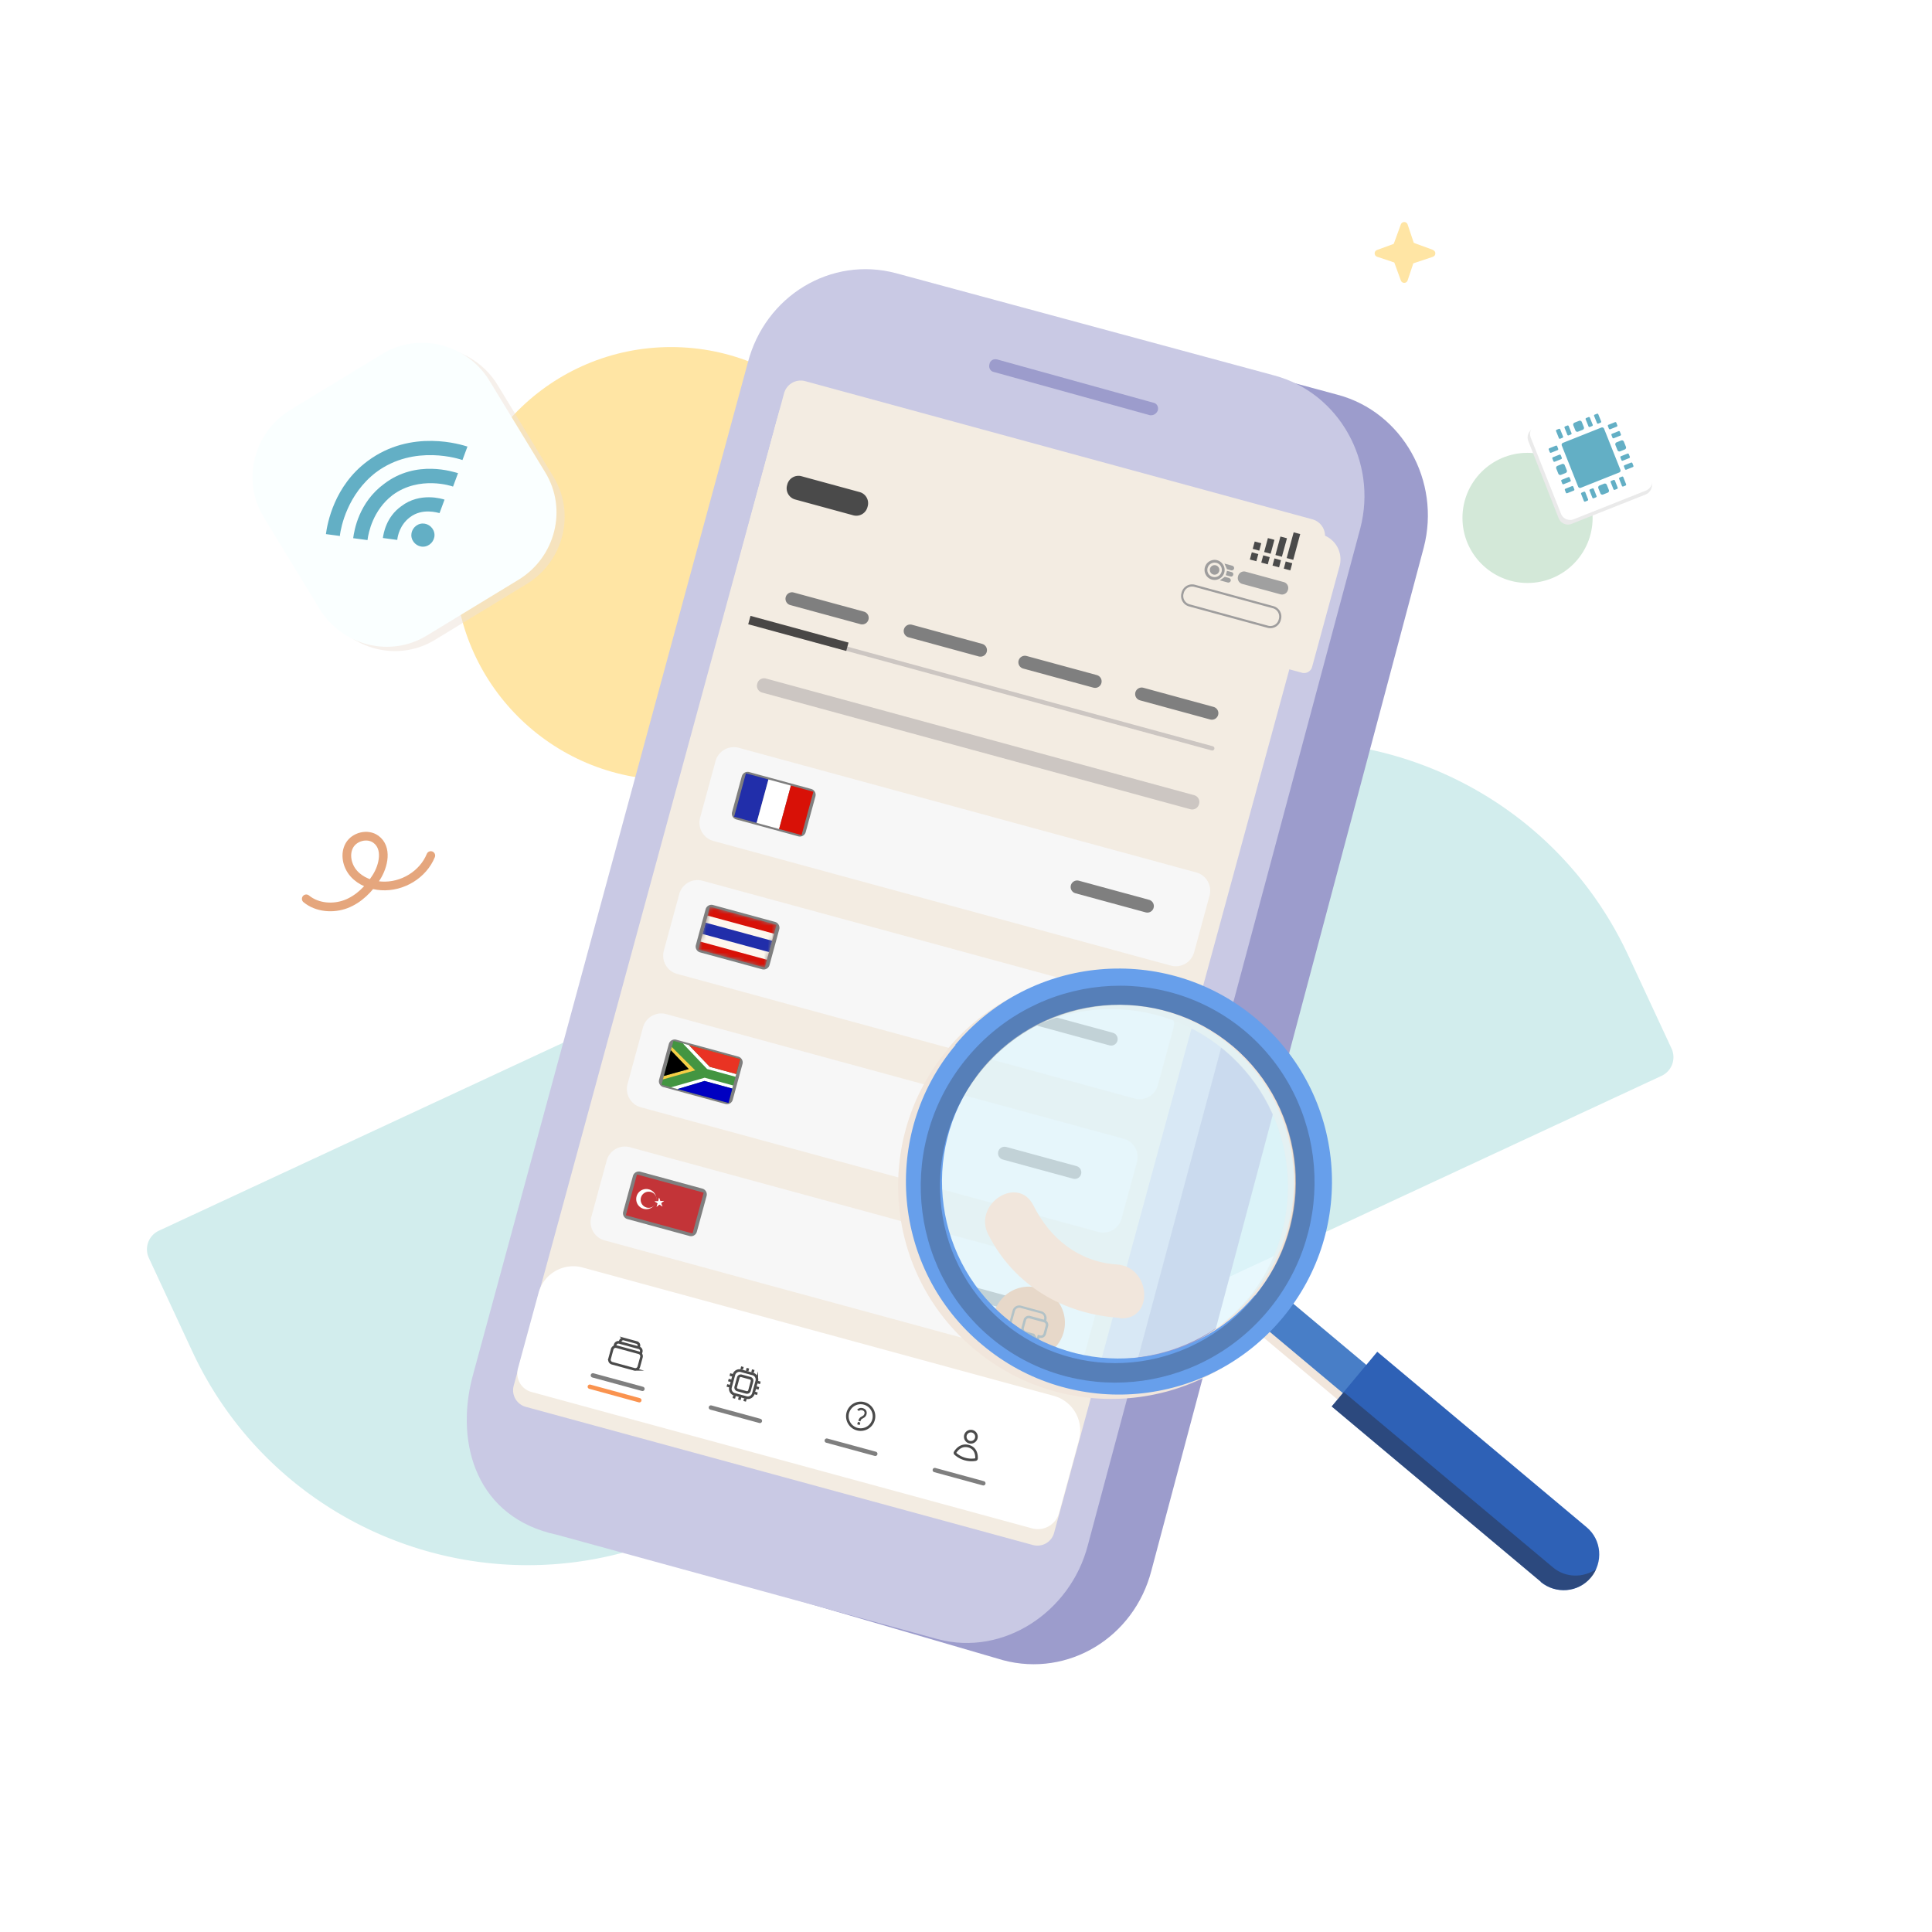 <svg xmlns="http://www.w3.org/2000/svg" width="502" height="502" fill="none" viewBox="0 0 502 502"><path fill="#D2EDED" d="M295.424 201.612c48.124-22.37 105.273-1.5 127.643 46.624l11.258 24.209a5.35 5.35 0 0 1-2.594 7.096L177.583 397.708c-48.124 22.37-105.273 1.501-127.643-46.624l-11.258-24.209c-1.241-2.673-.08-5.843 2.594-7.095l254.136-118.168z"/><path fill="#FFE5A4" d="M174.369 202.673c31.064 0 56.246-25.183 56.246-56.247s-25.182-56.247-56.246-56.247-56.247 25.183-56.247 56.247 25.182 56.247 56.247 56.247"/><path fill="#9C9CCC" d="m260.645 431.382-100.93-29.455c-16.741-4.49-26.815-22.347-22.325-39.664l67.663-264.435c4.489-17.44 21.648-27.808 38.535-23.318l104.033 28.078c16.74 4.49 26.814 22.348 22.324 39.664L299.18 408.064c-4.489 17.44-21.648 27.807-38.535 23.318"/><path fill="#C9C9E4" d="m243.757 425.933-99.08-27.153c-20.644-4.388-26.465-23.352-21.975-40.803l71.589-263.68c4.489-17.44 21.648-27.807 38.535-23.306l98.313 26.578c16.741 4.489 26.826 22.347 22.325 39.663l-70.799 264.244c-4.49 17.44-22.02 28.947-38.896 24.446z"/><path fill="#9C9CCC" d="M299.203 107.89c.676 0 1.365-.552 1.635-1.229.271-.948-.27-1.907-1.229-2.042l-40.476-11.213c-.948-.27-1.907.27-2.042 1.23-.271.947.271 1.906 1.23 2.041l40.475 11.213h.418z"/><path fill="#F1EAE0" d="m336.678 138.721-128.862-34.88a4.357 4.357 0 0 0-5.358 3.079l-68.193 252.455a4.375 4.375 0 0 0 3.079 5.37l128.862 34.881a4.376 4.376 0 0 0 5.37-3.08l68.193-252.466a4.375 4.375 0 0 0-3.08-5.37z"/><path fill="#F1EAE0" d="m209.903 104.393 124.699 33.753c3.475.936 5.539 4.535 4.603 8.021l-9.341 34.587-137.311-37.159 9.341-34.588c.936-3.485 4.535-5.55 8.009-4.602z"/><path stroke="#C8C8C8" stroke-linecap="round" stroke-linejoin="round" stroke-width=".564" d="m292.254 255.321 1.354 2.357-2.392 1.467M288.553 270.087l1.354 2.347-2.391 1.477M284.583 284.82l1.343 2.358-2.381 1.478M280.578 299.632l1.342 2.346-2.38 1.478M276.517 314.681l1.354 2.346-2.392 1.478"/><path fill="#EEE2D8" d="M101.381 93.113 77.545 107.62c-9.544 5.843-12.736 18.342-6.893 27.886l14.507 23.848c5.855 9.544 18.343 12.736 27.887 6.881l23.848-14.507c9.543-5.843 12.736-18.343 6.881-27.886l-14.507-23.848c-5.855-9.544-18.343-12.736-27.887-6.882" opacity=".5" style="mix-blend-mode:multiply"/><path fill="#FAFFFF" d="m99.283 92.007-23.848 14.507c-9.544 5.844-12.736 18.343-6.892 27.887l14.507 23.836c5.855 9.544 18.342 12.736 27.886 6.881l23.837-14.507c9.543-5.843 12.736-18.342 6.892-27.886l-14.507-23.837c-5.843-9.543-18.343-12.736-27.886-6.892z"/><path fill="#63AFC5" d="m88.408 139.274-3.723-.496c.373-2.798 2.132-12.522 10.796-18.952 11.439-8.562 24.615-4.208 25.98-3.791l-1.297 3.497c-.564-.191-12.477-4.252-22.46 3.193-7.378 5.663-9.093 14.09-9.397 16.414z"/><path fill="#63AFC5" d="m95.493 140.334-3.723-.496c.282-2.098 1.467-9.284 8.032-14.112 8.438-6.464 18.174-3.046 19.212-2.787l-1.298 3.497c-.338-.158-8.742-2.933-15.692 2.189-5.144 3.937-6.283 9.837-6.497 11.473z"/><path fill="#63AFC5" d="m103.209 140.289-3.723-.496c.158-1.162.846-5.46 4.772-8.258 4.873-3.734 10.683-1.906 11.247-1.714l-1.297 3.497c-.463-.068-4.434-1.422-7.728 1.105-2.639 2.019-3.136 4.919-3.226 5.618l-.034.237z"/><path fill="#63AFC5" d="M110.564 141.97c1.591-.383 2.64-2.019 2.256-3.61-.383-1.59-2.019-2.639-3.61-2.256-1.59.384-2.639 2.019-2.256 3.61.384 1.591 2.019 2.64 3.61 2.256"/><path stroke="#E5A67D" stroke-linecap="round" stroke-linejoin="round" stroke-width="2.256" d="M79.575 233.548c2.843 2.336 6.995 2.629 10.345 1.354 3.339-1.286 5.945-3.948 7.851-6.915 1.94-3.035 2.933-7.705-.101-9.916-2.177-1.591-5.562-.688-6.859 1.557s-.677 5.324 1.106 7.344c1.782 2.019 4.512 3.057 7.186 3.215 5.46.338 10.829-2.956 12.837-7.886"/><path fill="#FFE5A4" d="m372.36 64.933-4.49-1.636-.53-.226-.102-.293-1.489-4.456c-.282-.835-1.455-.846-1.76-.022l-1.635 4.49-.237.586-4.321 1.58c-.835.304-.812 1.477.023 1.76l4.456 1.488.079.192 1.635 4.49c.305.835 1.478.812 1.76-.023l1.478-4.433.632-.215 4.456-1.489c.834-.282.857-1.455.022-1.76z"/><path fill="#F3ECE2" d="M340.994 134.937 209.23 99.039a4.48 4.48 0 0 0-5.498 3.143L133.478 360.05a4.48 4.48 0 0 0 3.143 5.499l131.764 35.898a4.48 4.48 0 0 0 5.499-3.144l70.254-257.868a4.48 4.48 0 0 0-3.144-5.498"/><g filter="url(#a)"><path fill="#F3ECE2" d="m211.353 99.626 127.508 34.739a6.697 6.697 0 0 1 4.696 8.213l-7.138 26.198a2.16 2.16 0 0 1-2.645 1.513l-136.248-37.12a2.163 2.163 0 0 1-1.513-2.646l7.138-26.198a6.697 6.697 0 0 1 8.213-4.696z"/></g><g filter="url(#b)"><path fill="#F7F7F7" d="m309.699 225.564-118.866-32.385a4.92 4.92 0 0 0-6.039 3.453l-4.009 14.716a4.92 4.92 0 0 0 3.453 6.038l118.866 32.384a4.92 4.92 0 0 0 6.038-3.452l4.009-14.716a4.917 4.917 0 0 0-3.452-6.038"/></g><g filter="url(#c)"><path fill="#F7F7F7" d="M300.273 260.104 181.407 227.72a4.92 4.92 0 0 0-6.038 3.452l-4.01 14.716a4.92 4.92 0 0 0 3.453 6.038l118.866 32.384a4.92 4.92 0 0 0 6.039-3.452l4.009-14.716a4.92 4.92 0 0 0-3.453-6.038"/></g><g filter="url(#d)"><path fill="#F7F7F7" d="m290.841 294.758-118.866-32.384a4.92 4.92 0 0 0-6.038 3.453l-4.009 14.715a4.92 4.92 0 0 0 3.452 6.038l118.867 32.385a4.92 4.92 0 0 0 6.038-3.453l4.009-14.715a4.92 4.92 0 0 0-3.453-6.039"/></g><g filter="url(#e)"><path fill="#F7F7F7" d="m281.418 329.343-118.866-32.385a4.92 4.92 0 0 0-6.038 3.453l-4.009 14.715a4.92 4.92 0 0 0 3.452 6.039l118.867 32.384a4.92 4.92 0 0 0 6.038-3.453l4.009-14.715a4.92 4.92 0 0 0-3.453-6.038"/></g><path fill="#CCC6C2" d="m310.292 206.619-111.28-30.317a1.816 1.816 0 0 0-2.23 1.275l-.038.141a1.816 1.816 0 0 0 1.274 2.23l111.28 30.317a1.816 1.816 0 0 0 2.23-1.274l.039-.142a1.817 1.817 0 0 0-1.275-2.23"/><path fill="#4A4A4A" d="m223.354 127.854-15.096-4.113a3 3 0 0 0-3.684 2.107l-.068.25a3 3 0 0 0 2.106 3.684l15.096 4.113a3 3 0 0 0 3.684-2.107l.069-.25a3 3 0 0 0-2.107-3.684"/><path stroke="#9E9D9D" stroke-miterlimit="10" stroke-width=".564" d="m330.799 157.767-20.386-5.554a2.53 2.53 0 0 0-3.102 1.774l-.056.207a2.526 2.526 0 0 0 1.774 3.102l20.386 5.554a2.527 2.527 0 0 0 3.102-1.773l.056-.207a2.527 2.527 0 0 0-1.774-3.103Z"/><path fill="#9E9D9D" d="M314.906 150.6a2.61 2.61 0 0 1-1.861-3.08 2.624 2.624 0 0 1 3.113-1.985c1.354.304 2.29 1.703 1.985 3.113a2.624 2.624 0 0 1-3.113 1.986c-.045 0-.079-.023-.124-.034m1.184-4.343s-.056-.011-.09-.023a1.884 1.884 0 0 0-2.245 1.433c-.225 1.015.395 2.031 1.433 2.245a1.883 1.883 0 0 0 2.245-1.433 1.907 1.907 0 0 0-1.343-2.233z"/><path fill="#A0A0A0" d="m318.798 147.893 1.049.282c.35.101.711-.091.801-.418s-.124-.677-.474-.767l-2.019-.553.654 1.456zM318.256 149.878l1.049.282c.35.102.564.44.474.767s-.451.519-.801.418l-2.019-.553 1.297-.925zM318.811 148.32l1.23.336a.557.557 0 0 1 .395.692l-.011.044a.56.56 0 0 1-.693.395l-1.23-.335.312-1.142z"/><path fill="#9E9D9D" d="M315.595 149.325a1.24 1.24 0 1 0 0-2.48 1.24 1.24 0 0 0 0 2.48"/><path fill="#A0A0A0" d="m333.566 151.244-9.916-2.701a1.58 1.58 0 0 0-1.939 1.109l-.035.13a1.58 1.58 0 0 0 1.108 1.939l9.916 2.702a1.58 1.58 0 0 0 1.939-1.109l.036-.131a1.58 1.58 0 0 0-1.109-1.939"/><g filter="url(#f)"><path fill="#fff" d="M150.292 333.861 272.663 367.2c4.974 1.355 7.912 6.493 6.557 11.467l-5.166 18.96a5.713 5.713 0 0 1-7.007 4.007L136.97 366.196a5 5 0 0 1-3.508-6.136l5.352-19.646c1.355-4.974 6.493-7.912 11.467-6.556z"/></g><path stroke="#7F7F7F" stroke-linecap="round" stroke-linejoin="round" stroke-width="3.384" d="m205.786 155.586 18.241 4.964M236.504 163.957l18.252 4.975M266.297 172.079l18.252 4.963M296.642 180.336l18.241 4.975"/><path stroke="#CCC6C2" stroke-linecap="round" stroke-linejoin="round" stroke-width="1.128" d="m200.958 163.37 114.027 31.079"/><path stroke="#494746" stroke-miterlimit="10" stroke-width="2.256" d="m194.708 161.114 25.472 6.938"/><path stroke="#FA934F" stroke-linecap="round" stroke-linejoin="round" stroke-width="1.128" d="m153.251 360.312 12.871 3.52"/><path stroke="#7F7F7F" stroke-linecap="round" stroke-linejoin="round" stroke-width="1.128" d="m154.052 357.368 12.883 3.508M184.713 365.727l12.736 3.474M214.822 374.323l12.612 3.429M242.889 381.971l12.623 3.441"/><path fill="#fff" stroke="#4A4A4A" stroke-miterlimit="10" stroke-width=".677" d="m165.443 348.837-3.309-.901a.79.79 0 0 0-.969.554l-.454 1.665a.79.79 0 0 0 .555.97l3.308.901a.79.79 0 0 0 .97-.554l.454-1.665a.79.79 0 0 0-.555-.97Z"/><path fill="#fff" stroke="#4A4A4A" stroke-miterlimit="10" stroke-width=".677" d="m166.007 350.193-5.105-1.391a.86.86 0 0 0-1.053.602l-.619 2.274a.86.86 0 0 0 .602 1.053l5.104 1.391a.86.86 0 0 0 1.053-.602l.62-2.275a.857.857 0 0 0-.602-1.052Z"/><path fill="#fff" stroke="#4A4A4A" stroke-miterlimit="10" stroke-width=".677" d="m166.006 351.495-5.79-1.578a.937.937 0 0 0-1.15.658l-.679 2.492a.936.936 0 0 0 .658 1.149l5.79 1.578a.935.935 0 0 0 1.149-.657l.68-2.493a.937.937 0 0 0-.658-1.149ZM195.591 357.002l-3.069-.836a1.487 1.487 0 0 0-1.828 1.045l-.887 3.254a1.49 1.49 0 0 0 1.045 1.828l3.07.837a1.49 1.49 0 0 0 1.828-1.046l.887-3.254a1.49 1.49 0 0 0-1.046-1.828Z"/><path fill="#fff" stroke="#4A4A4A" stroke-miterlimit="10" stroke-width=".677" d="m194.922 358.104-2.264-.617a.676.676 0 0 0-.831.475l-.649 2.384a.677.677 0 0 0 .475.831l2.264.616a.676.676 0 0 0 .831-.475l.649-2.383a.676.676 0 0 0-.475-.831Z"/><path stroke="#4A4A4A" stroke-miterlimit="10" stroke-width=".677" d="m194.335 355.506-.203.733M195.723 355.89l-.192.733M192.903 355.111l-.192.734M192.294 362.997l-.204.733M193.681 363.38l-.191.734M190.861 362.613l-.192.734M197.179 360.741l-.734-.203M196.795 362.139l-.734-.203M197.562 359.308l-.733-.192M189.993 358.778l-.734-.203M189.609 360.177l-.734-.203M190.376 357.356l-.733-.203"/><path fill="#fff" stroke="#4A4A4A" stroke-miterlimit="10" stroke-width=".677" d="M223.632 371.457a3.462 3.462 0 1 0 .001-6.925 3.462 3.462 0 0 0-.001 6.925Z"/><path stroke="#4A4A4A" stroke-miterlimit="10" stroke-width=".564" d="M222.933 366.437s.553-.609 1.444-.18c.823.384.609 1.399.09 1.794-.519.394-.925.282-1.173 1.195"/><path fill="#4A4A4A" d="m223.371 370.265.172-.631-.631-.172-.172.631z"/><path fill="#fff" stroke="#4A4A4A" stroke-miterlimit="10" stroke-width=".677" d="M252.263 374.763a1.455 1.455 0 1 0 0-2.91 1.455 1.455 0 0 0 0 2.91ZM248.224 377.718a.276.276 0 0 1-.056-.349c.338-.564 1.5-2.144 3.52-1.591s2.087 2.538 2.041 3.204c0 .135-.101.237-.236.271a6.3 6.3 0 0 1-5.269-1.523z"/><path stroke="#7F7F7F" stroke-linecap="round" stroke-linejoin="round" stroke-width="3.384" d="m279.879 230.469 18.241 4.963M270.459 265.011l18.253 4.975M261.017 299.655l18.252 4.974M251.214 335.629l18.241 4.975"/><path fill="#FA934F" d="M267.323 353.07a9.375 9.375 0 1 0 0-18.75 9.375 9.375 0 0 0 0 18.75"/><path fill="#4A4A4A" d="m270.595 340.706-5.302-1.444a1.776 1.776 0 0 0-2.178 1.241l-.789 2.899a1.775 1.775 0 0 0 1.241 2.177l.169.045-.418 1.534a.27.27 0 0 0 .102.305c.034.022.068.045.101.056.068.023.147 0 .215-.022l2.29-1.241 2.831.767c.948.259 1.974-.203 2.234-1.151l.79-2.899c.259-.947-.35-2.008-1.298-2.267zm-.113 4.918a1.19 1.19 0 0 1-1.455.835l-2.369-.643-.689-.192-.744.406-1.151.621.237-.869.158-.564-.564-.158-.169-.045a1.173 1.173 0 0 1-.824-1.455l.79-2.899a1.187 1.187 0 0 1 1.455-.835l5.302 1.444c.632.169 1.004.823.824 1.455l-.79 2.899z"/><path fill="#FA934F" d="m267.188 342.138-.801.621-.677 2.482.384.913 2.673.734.745 1.579.541-1.252.711.192s.62-.497.632-.564l.755-2.764-.439-.711z"/><path fill="#4A4A4A" d="m271.384 342.939-3.734-1.015a1.374 1.374 0 0 0-1.67.959l-.552 2.042a1.357 1.357 0 0 0 .959 1.669l1.951.531.925 1.534a.35.35 0 0 0 .192.146c.045.012.09.012.124 0 .124-.011.226-.112.26-.237l.27-.97a1.355 1.355 0 0 0 1.67-.959l.553-2.041a1.36 1.36 0 0 0-.959-1.67zm-1.105 4.05-.621-.169-.237.869-.677-1.117-2.199-.598a.72.72 0 0 1-.508-.88l.553-2.042a.72.72 0 0 1 .88-.508l3.734 1.016a.72.72 0 0 1 .507.88l-.553 2.042a.717.717 0 0 1-.879.507"/><path fill="#7F7F7F" d="m210.778 204.998-16.109-4.388a1.57 1.57 0 0 0-1.925 1.101l-2.529 9.284a1.57 1.57 0 0 0 1.101 1.925l16.108 4.389a1.57 1.57 0 0 0 1.925-1.101l2.53-9.284a1.57 1.57 0 0 0-1.101-1.926"/><path fill="#212EAA" d="m199.661 202.532-5.845-1.593-3.072 11.276 5.845 1.593z"/><path fill="#fff" d="m205.509 204.124-5.845-1.592-3.072 11.276 5.845 1.592z"/><path fill="#D81107" d="m211.35 205.717-5.845-1.592-3.072 11.276 5.845 1.592z"/><path fill="#7F7F7F" d="m201.375 239.542-16.109-4.389a1.57 1.57 0 0 0-1.925 1.101l-2.529 9.284a1.57 1.57 0 0 0 1.101 1.925l16.108 4.389a1.57 1.57 0 0 0 1.925-1.101l2.53-9.284a1.57 1.57 0 0 0-1.101-1.925"/><mask id="g" width="21" height="17" x="181" y="235" maskUnits="userSpaceOnUse" style="mask-type:luminance"><path fill="#fff" d="m184.466 235.576-3.033 11.135 17.306 4.715 3.033-11.135z"/></mask><g mask="url(#g)"><path fill="#D81107" d="m184.466 235.576-3.033 11.135 17.306 4.715 3.033-11.135z"/><path fill="#FDF6ED" d="m183.834 237.9-1.844 6.77 17.305 4.715 1.845-6.77z"/><path fill="#212EAA" d="m183.343 239.742-.801 2.939 17.306 4.715.801-2.939z"/></g><path fill="#7F7F7F" d="m191.824 274.541-16.109-4.389a1.57 1.57 0 0 0-1.925 1.101l-2.529 9.284a1.567 1.567 0 0 0 1.101 1.925l16.108 4.389a1.567 1.567 0 0 0 1.925-1.101l2.53-9.284a1.57 1.57 0 0 0-1.101-1.925"/><path fill="#439541" d="m192.372 275.179-17.371-4.733-3.102 11.385 17.371 4.732z"/><path fill="#fff" d="m179.005 271.554 5.415 5.64 6.87 1.873-.192.711-7.366-2.008-6.295-6.645zM190.478 282.045l-7.378-2.019-8.731 2.493 1.67.462 6.994-2.109 7.231 1.963z"/><path fill="#0000C1" d="m190.286 282.846-7.242-1.974-7.005 2.109 13.255 3.61z"/><path fill="#E93323" d="m179.005 271.554 5.415 5.64 6.87 1.873 1.049-3.881z"/><path fill="#F6CE46" d="m174.55 272.039 6.08 6.069-8.382 2.358.248-.891 6.464-1.805-4.647-4.862z"/><path fill="#000" d="m174.312 272.908 4.648 4.862-6.464 1.805z"/><path fill="#7F7F7F" d="m182.495 308.84-16.109-4.389a1.57 1.57 0 0 0-1.925 1.101l-2.529 9.284a1.567 1.567 0 0 0 1.1 1.925l16.109 4.389a1.567 1.567 0 0 0 1.925-1.101l2.53-9.284a1.57 1.57 0 0 0-1.101-1.925"/><path fill="#C33438" d="m182.84 309.893-17.339-4.724-2.888 10.601 17.339 4.724z"/><path fill="#fff" d="M168.615 309.04a2.62 2.62 0 0 1 1.839 3.215c-.372 1.399-1.816 2.211-3.215 1.839s-2.211-1.816-1.839-3.215a2.61 2.61 0 0 1 3.204-1.839"/><path fill="#C33438" d="M169.112 309.717a2.09 2.09 0 0 1 1.466 2.572 2.092 2.092 0 1 1-4.038-1.105 2.09 2.09 0 0 1 2.572-1.467"/><path fill="#fff" d="m170.059 312.143 1.094.722.361-.553z"/><path fill="#fff" d="m170.059 312.142 1.309-.056.022.654z"/><path fill="#fff" d="m171.255 311.184-.339 1.263.632.169z"/><path fill="#fff" d="m171.255 311.184.463 1.218-.609.237z"/><path fill="#fff" d="m170.601 313.587 1.026-.824-.406-.508z"/><path fill="#fff" d="m170.601 313.587.349-1.264.632.169z"/><path fill="#fff" d="m172.541 312.03-1.298.056.023.654z"/><path fill="#fff" d="m172.541 312.03-1.015.812-.406-.508z"/><path fill="#fff" d="m172.135 313.508-.462-1.219-.61.226z"/><path fill="#fff" d="m172.135 313.508-1.083-.711.349-.553z"/><path fill="#F1E6DC" d="m356.961 371.536 6.092-7.332-34.069-28.541-6.091 7.333z"/><path fill="#F1E6DC" d="M246.295 272.603c-19.629 23.351-16.583 58.435 6.882 77.951 23.351 19.629 58.322 16.583 77.951-6.881 19.628-23.352 16.583-58.323-6.882-77.951-23.351-19.629-58.435-16.583-78.064 6.881zm77.726 65.091c-16.358 19.403-45.35 21.998-64.866 5.753-19.403-16.357-21.997-45.349-5.753-64.865 16.358-19.403 45.349-21.998 64.865-5.641 19.404 16.358 21.998 45.35 5.754 64.866z"/><path fill="#F1E6DC" d="M249.567 275.31c-18.05 21.547-15.23 53.81 6.317 71.973 21.546 18.049 53.81 15.229 71.972-6.318 18.049-21.546 15.229-53.81-6.317-71.972-21.547-18.049-53.81-15.229-71.972 6.317m74.341 62.384c-16.358 19.403-45.35 21.998-64.865 5.753-19.404-16.357-21.998-45.349-5.754-64.865 16.358-19.403 45.349-21.998 64.865-5.641 19.404 16.358 21.998 45.35 5.754 64.866z" opacity=".3" style="mix-blend-mode:overlay"/><path fill="#DEF6FD" d="M303.602 351.005c24.367-7.445 38.017-33.166 30.571-57.42-7.445-24.366-33.165-38.016-57.419-30.571-24.367 7.446-38.017 33.166-30.572 57.42 7.446 24.367 33.166 38.017 57.42 30.571" opacity=".7"/><path fill="#F1E6DC" d="M290.967 342.544c9.025.564 8.123-13.424-.789-13.988-9.928-.677-17.373-6.768-21.66-15.342-4.061-8.009-15.793-.338-11.732 7.558 6.769 13.312 19.629 20.757 34.294 21.66z" style="mix-blend-mode:overlay"/><path fill="#487EC7" d="m358.991 370.408 6.092-7.332-34.068-28.541-6.092 7.333z"/><path fill="#679FEB" d="M248.326 271.475c-19.629 23.351-16.583 58.435 6.881 77.951 23.351 19.629 58.322 16.583 77.951-6.882 19.629-23.351 16.583-58.322-6.881-77.951-23.352-19.628-58.435-16.582-78.064 6.882zm77.725 65.091c-16.357 19.403-45.349 21.997-64.865 5.753-19.403-16.357-21.998-45.349-5.753-64.865 16.357-19.403 45.349-21.998 64.865-5.641 19.403 16.358 21.998 45.349 5.753 64.865z"/><path fill="#2F3441" d="M251.371 274.746c-18.275 21.885-15.567 54.487 5.866 72.649 21.547 18.163 53.923 15.117 72.198-6.768s15.568-54.487-5.866-72.649c-21.546-18.162-53.923-15.117-72.198 6.768m74.229 62.609c-16.47 19.742-45.688 22.562-65.091 6.092-19.403-16.357-21.772-45.8-5.302-65.542s45.688-22.449 65.091-6.092 21.772 45.801 5.302 65.542" opacity=".3" style="mix-blend-mode:overlay"/><path fill="#2E61B6" d="m400.392 411.019-54.373-45.574 11.844-14.214 54.374 45.575c3.949 3.271 4.4 9.137 1.129 13.085s-9.138 4.4-13.086 1.128z"/><path fill="#2A3247" d="m346.019 365.445 54.373 45.575c3.949 3.271 9.702 2.707 12.974-1.129.564-.676 1.015-1.353 1.353-2.143-3.384 2.256-7.896 2.256-11.168-.451l-54.374-45.575z" opacity=".5" style="mix-blend-mode:overlay"/><path fill="#D3E8D8" d="M396.907 151.48c9.341 0 16.91-7.57 16.91-16.91s-7.569-16.91-16.91-16.91-16.91 7.569-16.91 16.91c0 9.34 7.569 16.91 16.91 16.91"/><path fill="#EAEAEA" d="m417.777 103.626-19.178 7.615c-1.354.53-2.019 2.053-1.489 3.384l7.885 20.035a2.6 2.6 0 0 0 3.396 1.444l19.177-7.615c1.354-.53 2.02-2.053 1.49-3.384l-7.886-20.035a2.6 2.6 0 0 0-3.395-1.444"/><path fill="#fff" d="m417.912 102.927-18.738 7.457a2.55 2.55 0 0 0-1.432 3.327l7.862 19.776a2.553 2.553 0 0 0 3.328 1.433l18.738-7.457a2.56 2.56 0 0 0 1.432-3.339l-7.874-19.776a2.55 2.55 0 0 0-3.327-1.432z"/><path fill="#63AFC5" fill-rule="evenodd" d="M404.319 112.019c-.057-.135.011-.304.146-.349l.587-.237a.266.266 0 0 1 .35.146l.733 1.828a.26.26 0 0 1-.147.349l-.586.237a.27.27 0 0 1-.35-.146zm1.793 3.046a.544.544 0 0 0-.304.711l4.241 10.66a.545.545 0 0 0 .711.305l9.972-3.971a.545.545 0 0 0 .305-.711l-4.242-10.66a.544.544 0 0 0-.71-.305zm.553-4.264a.27.27 0 0 0-.147.35l.734 1.827a.27.27 0 0 0 .349.147l.587-.237a.26.26 0 0 0 .147-.35l-.734-1.827a.27.27 0 0 0-.349-.147l-.598.237zm2.143-.271a.546.546 0 0 1 .305-.711l1.184-.473a.544.544 0 0 1 .711.304l.53 1.32a.544.544 0 0 1-.304.711l-1.185.474a.544.544 0 0 1-.71-.305zm3.351-1.918a.26.26 0 0 0-.147.35l.733 1.828a.27.27 0 0 0 .35.146l.598-.237a.27.27 0 0 0 .147-.349l-.734-1.828a.27.27 0 0 0-.349-.146l-.587.236zm2.042-.519a.26.26 0 0 1 .146-.349l.598-.237a.27.27 0 0 1 .35.147l.733 1.827c.057.135-.011.305-.147.35l-.586.237a.267.267 0 0 1-.35-.147l-.733-1.828zm-3.227 19.911a.27.27 0 0 0-.146.35l.722 1.827a.27.27 0 0 0 .349.147l.587-.237a.26.26 0 0 0 .147-.349l-.722-1.828a.27.27 0 0 0-.35-.147l-.598.237zm2.042-.519a.27.27 0 0 1 .147-.349l.598-.237a.265.265 0 0 1 .349.146l.722 1.828a.26.26 0 0 1-.146.35l-.587.237a.27.27 0 0 1-.35-.147l-.722-1.828zm2.595-1.331a.545.545 0 0 0-.305.711l.53 1.32a.544.544 0 0 0 .711.304l1.185-.473a.544.544 0 0 0 .304-.711l-.53-1.32a.546.546 0 0 0-.711-.305zm2.899-.857a.26.26 0 0 1 .147-.35l.597-.237a.27.27 0 0 1 .35.147l.722 1.827c.057.136-.011.305-.146.35l-.598.237a.266.266 0 0 1-.35-.147zm2.346-1.218a.26.26 0 0 0-.146.349l.722 1.828a.27.27 0 0 0 .349.146l.587-.237a.27.27 0 0 0 .147-.349l-.722-1.828a.27.27 0 0 0-.35-.146zm-3.068-13.357c-.056-.135.011-.305.147-.35l1.692-.677a.266.266 0 0 1 .349.147l.26.666a.27.27 0 0 1-.147.349l-1.692.677a.27.27 0 0 1-.35-.146zm-15.218 5.753a.26.26 0 0 0-.147.35l.26.665a.27.27 0 0 0 .35.147l1.692-.677a.27.27 0 0 0 .146-.349l-.259-.666a.27.27 0 0 0-.35-.147zm16.143-3.418c-.056-.135.011-.304.147-.35l1.692-.676a.265.265 0 0 1 .349.146l.26.666a.26.26 0 0 1-.147.349l-1.692.677a.27.27 0 0 1-.35-.146zm-15.207 5.753a.26.26 0 0 0-.146.35l.259.666a.27.27 0 0 0 .35.146l1.692-.677a.27.27 0 0 0 .147-.349l-.26-.666a.27.27 0 0 0-.35-.147zm17.531.079c-.057-.135.011-.304.146-.349l1.693-.677a.265.265 0 0 1 .349.146l.26.666a.27.27 0 0 1-.147.35l-1.692.677a.27.27 0 0 1-.35-.147zm-15.218 5.765c-.147.056-.203.214-.147.35l.26.665a.27.27 0 0 0 .349.147l1.693-.677a.27.27 0 0 0 .146-.35l-.259-.665a.27.27 0 0 0-.35-.147zm16.143-3.43c-.057-.135.011-.304.147-.349l1.692-.677a.264.264 0 0 1 .349.147l.26.665a.26.26 0 0 1-.147.35l-1.692.677a.27.27 0 0 1-.35-.147zm-15.207 5.765a.26.26 0 0 0-.146.35l.259.665a.27.27 0 0 0 .35.147l1.692-.677a.27.27 0 0 0 .147-.35l-.26-.665a.27.27 0 0 0-.35-.147zm12.985-11.349a.543.543 0 0 1 .304-.71l1.185-.474a.543.543 0 0 1 .71.305l.531 1.319a.546.546 0 0 1-.305.711l-1.185.474a.544.544 0 0 1-.71-.305zm-15.06 5.404a.545.545 0 0 0-.305.711l.53 1.32a.544.544 0 0 0 .711.304l1.184-.474a.544.544 0 0 0 .305-.71l-.53-1.32a.545.545 0 0 0-.711-.305z" clip-rule="evenodd"/><path fill="#4A4A4A" d="m326.447 145.828-1.693-.451.508-1.873 1.692.463zM329.413 146.64l-1.692-.462.508-1.884 1.692.463zM332.347 147.419l-1.704-.463.508-1.861 1.692.462zM335.268 148.208l-1.692-.462.496-1.861 1.704.462zM327.203 143.076l-1.704-.463.519-1.906 1.692.451-.507 1.906zM330.158 143.888l-1.692-.451.981-3.622 1.692.452zM333.091 144.666l-1.692-.451 1.297-4.806 1.704.452-1.32 4.805zM336.024 145.456l-1.703-.451 1.816-6.69 1.703.451-1.805 6.69z"/><defs><filter id="a" width="165.904" height="89.02" x="191.426" y="94.881" color-interpolation-filters="sRGB" filterUnits="userSpaceOnUse"><feFlood flood-opacity="0" result="BackgroundImageFix"/><feColorMatrix in="SourceAlpha" result="hardAlpha" values="0 0 0 0 0 0 0 0 0 0 0 0 0 0 0 0 0 0 127 0"/><feOffset dx="4.512" dy="4.512"/><feGaussianBlur stdDeviation="4.512"/><feColorMatrix values="0 0 0 0 0.576 0 0 0 0 0.51 0 0 0 0 0.435 0 0 0 0.1 0"/><feBlend in2="BackgroundImageFix" result="effect1_dropShadow_2943_20022"/><feBlend in="SourceGraphic" in2="effect1_dropShadow_2943_20022" result="shape"/></filter><filter id="b" width="141.739" height="65.964" x="177.227" y="189.621" color-interpolation-filters="sRGB" filterUnits="userSpaceOnUse"><feFlood flood-opacity="0" result="BackgroundImageFix"/><feColorMatrix in="SourceAlpha" result="hardAlpha" values="0 0 0 0 0 0 0 0 0 0 0 0 0 0 0 0 0 0 127 0"/><feOffset dx="1.128" dy="1.128"/><feGaussianBlur stdDeviation="2.256"/><feColorMatrix values="0 0 0 0 0.286 0 0 0 0 0.133 0 0 0 0 0.031 0 0 0 0.13 0"/><feBlend in2="BackgroundImageFix" result="effect1_dropShadow_2943_20022"/><feBlend in="SourceGraphic" in2="effect1_dropShadow_2943_20022" result="shape"/></filter><filter id="c" width="141.739" height="65.964" x="167.801" y="224.161" color-interpolation-filters="sRGB" filterUnits="userSpaceOnUse"><feFlood flood-opacity="0" result="BackgroundImageFix"/><feColorMatrix in="SourceAlpha" result="hardAlpha" values="0 0 0 0 0 0 0 0 0 0 0 0 0 0 0 0 0 0 127 0"/><feOffset dx="1.128" dy="1.128"/><feGaussianBlur stdDeviation="2.256"/><feColorMatrix values="0 0 0 0 0.286 0 0 0 0 0.133 0 0 0 0 0.031 0 0 0 0.13 0"/><feBlend in2="BackgroundImageFix" result="effect1_dropShadow_2943_20022"/><feBlend in="SourceGraphic" in2="effect1_dropShadow_2943_20022" result="shape"/></filter><filter id="d" width="141.739" height="65.964" x="158.369" y="258.816" color-interpolation-filters="sRGB" filterUnits="userSpaceOnUse"><feFlood flood-opacity="0" result="BackgroundImageFix"/><feColorMatrix in="SourceAlpha" result="hardAlpha" values="0 0 0 0 0 0 0 0 0 0 0 0 0 0 0 0 0 0 127 0"/><feOffset dx="1.128" dy="1.128"/><feGaussianBlur stdDeviation="2.256"/><feColorMatrix values="0 0 0 0 0.286 0 0 0 0 0.133 0 0 0 0 0.031 0 0 0 0.13 0"/><feBlend in2="BackgroundImageFix" result="effect1_dropShadow_2943_20022"/><feBlend in="SourceGraphic" in2="effect1_dropShadow_2943_20022" result="shape"/></filter><filter id="e" width="141.739" height="65.964" x="148.946" y="293.4" color-interpolation-filters="sRGB" filterUnits="userSpaceOnUse"><feFlood flood-opacity="0" result="BackgroundImageFix"/><feColorMatrix in="SourceAlpha" result="hardAlpha" values="0 0 0 0 0 0 0 0 0 0 0 0 0 0 0 0 0 0 127 0"/><feOffset dx="1.128" dy="1.128"/><feGaussianBlur stdDeviation="2.256"/><feColorMatrix values="0 0 0 0 0.286 0 0 0 0 0.133 0 0 0 0 0.031 0 0 0 0.13 0"/><feBlend in2="BackgroundImageFix" result="effect1_dropShadow_2943_20022"/><feBlend in="SourceGraphic" in2="effect1_dropShadow_2943_20022" result="shape"/></filter><filter id="f" width="159.802" height="81.845" x="127.645" y="322.246" color-interpolation-filters="sRGB" filterUnits="userSpaceOnUse"><feFlood flood-opacity="0" result="BackgroundImageFix"/><feColorMatrix in="SourceAlpha" result="hardAlpha" values="0 0 0 0 0 0 0 0 0 0 0 0 0 0 0 0 0 0 127 0"/><feOffset dx="1.128" dy="-4.512"/><feGaussianBlur stdDeviation="3.384"/><feColorMatrix values="0 0 0 0 0.2 0 0 0 0 0.2 0 0 0 0 0.2 0 0 0 0.1 0"/><feBlend in2="BackgroundImageFix" result="effect1_dropShadow_2943_20022"/><feBlend in="SourceGraphic" in2="effect1_dropShadow_2943_20022" result="shape"/></filter></defs></svg>